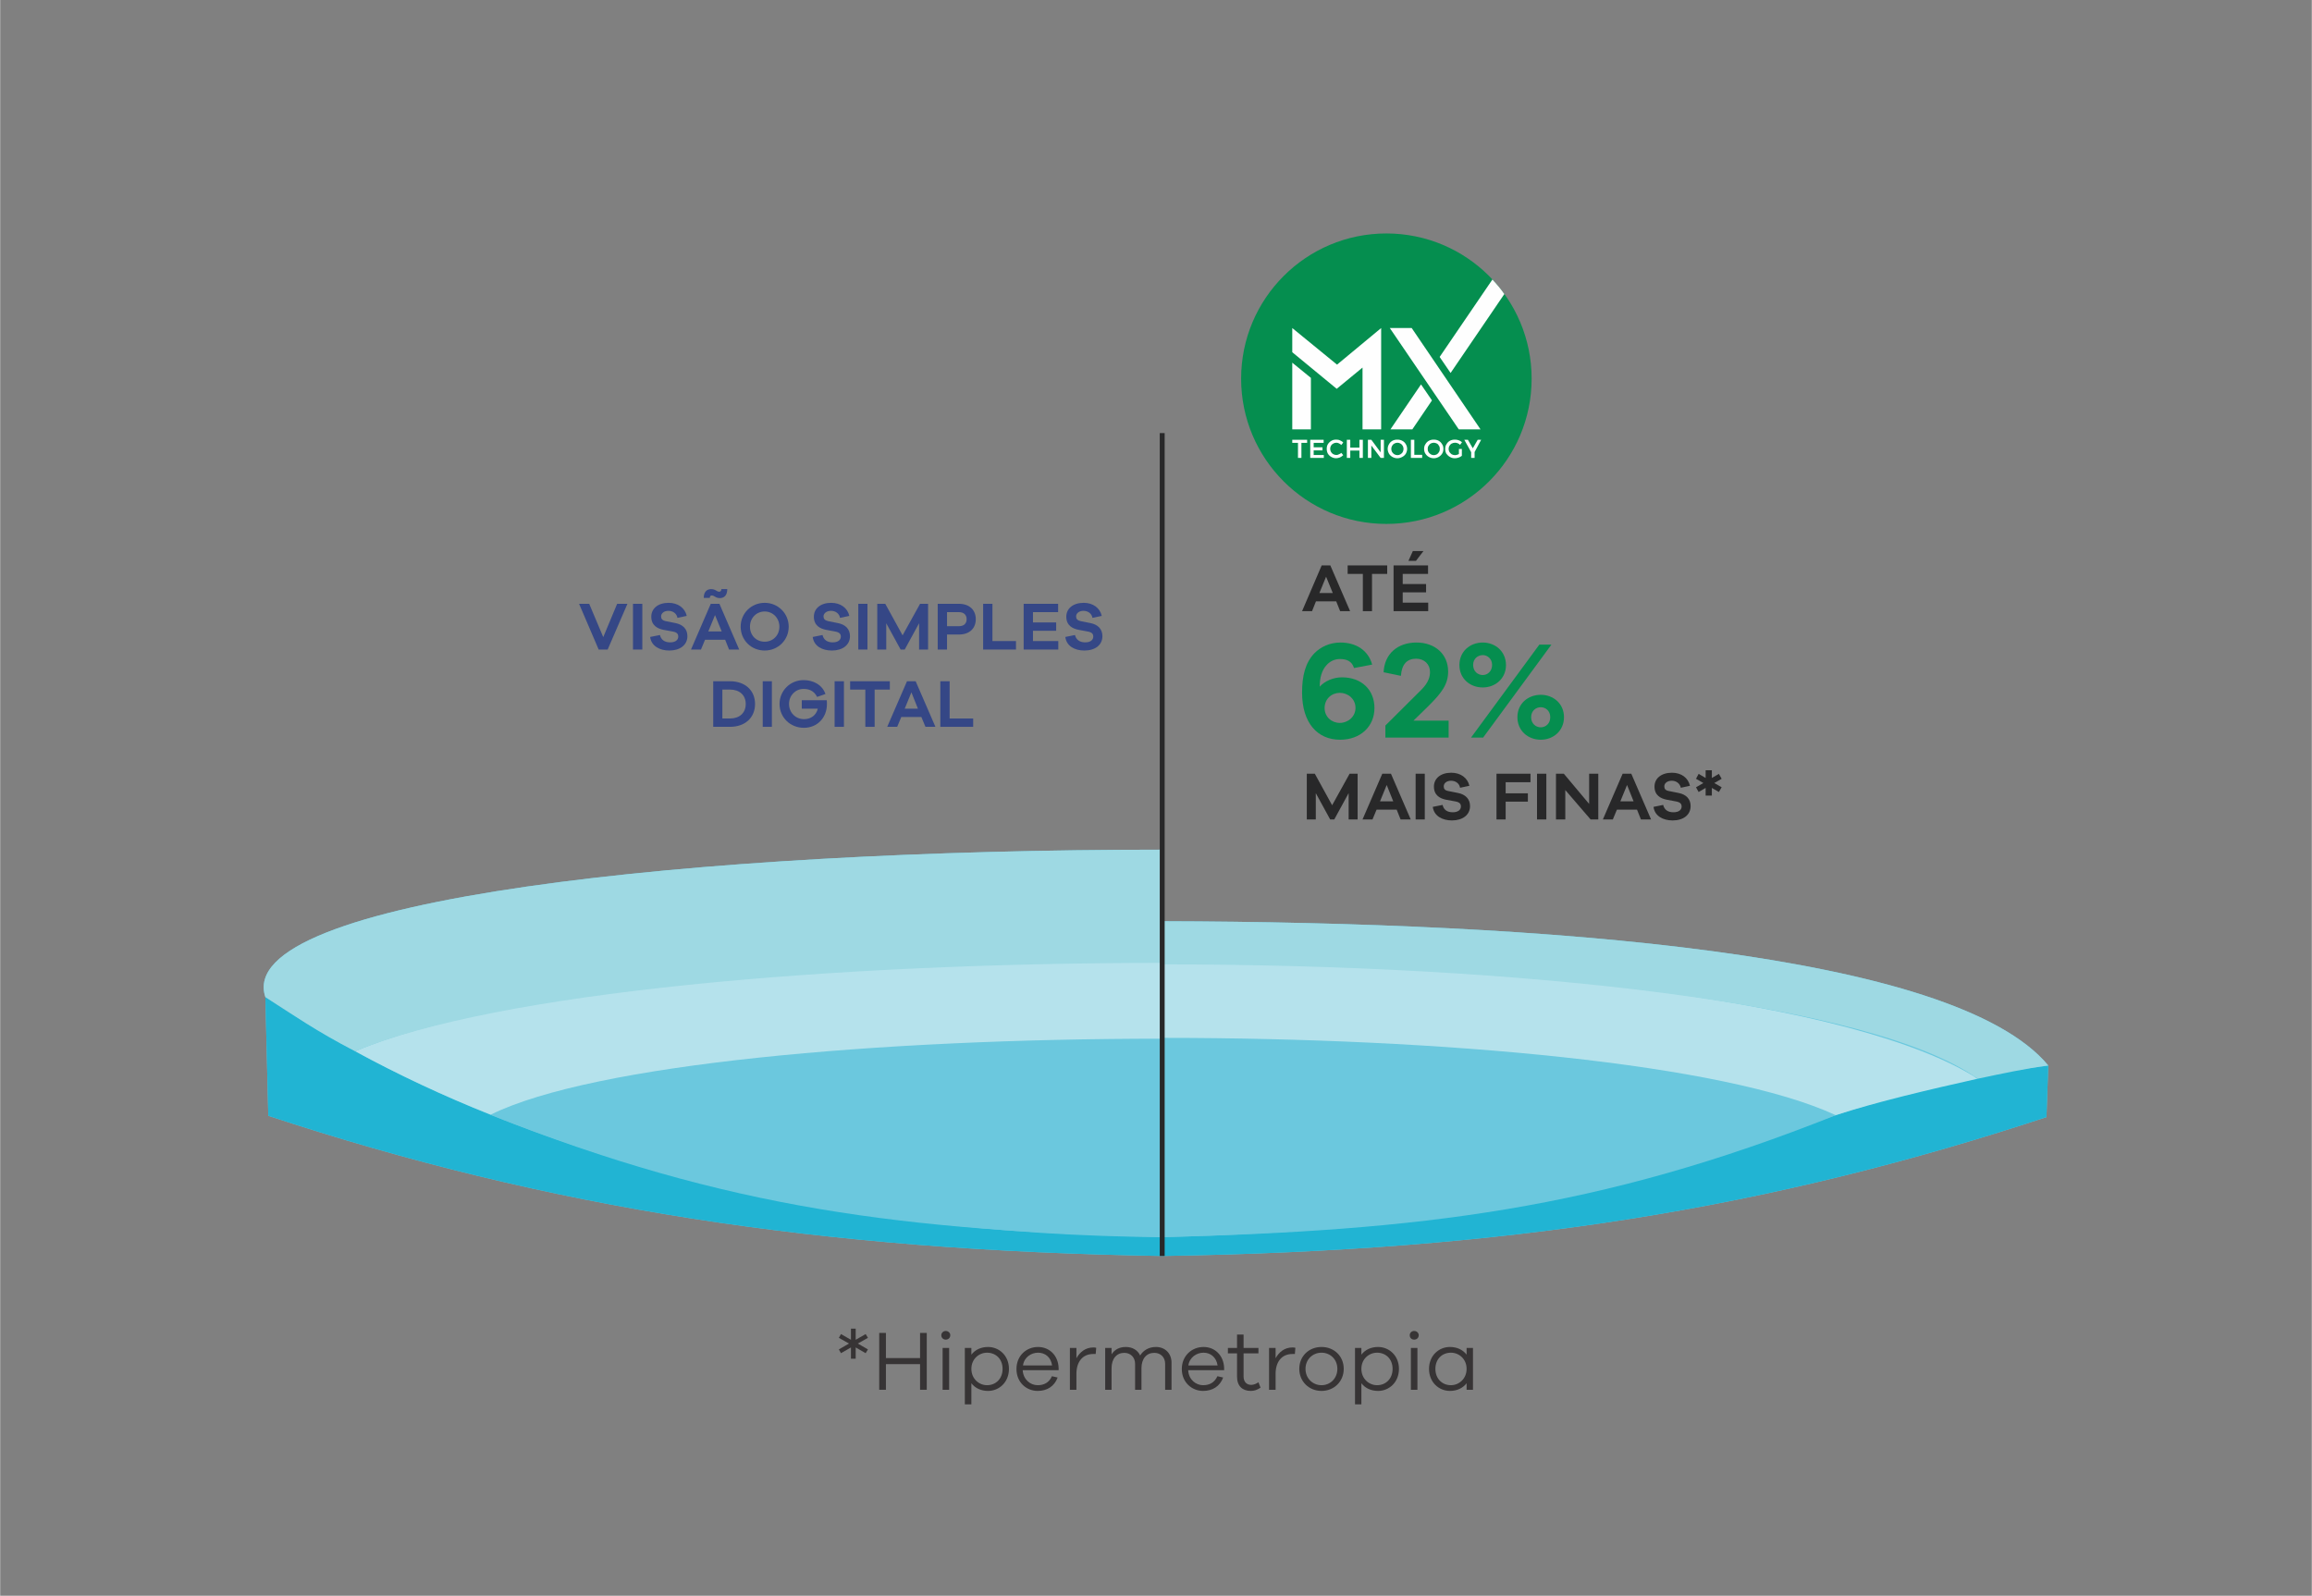 <?xml version="1.0" encoding="UTF-8"?>
<!DOCTYPE svg PUBLIC "-//W3C//DTD SVG 1.0//EN" "http://www.w3.org/TR/2001/REC-SVG-20010904/DTD/svg10.dtd">
<!-- Creator: CorelDRAW -->
<svg xmlns="http://www.w3.org/2000/svg" xml:space="preserve" width="1114px" height="769px" version="1.0" style="shape-rendering:geometricPrecision; text-rendering:geometricPrecision; image-rendering:optimizeQuality; fill-rule:evenodd; clip-rule:evenodd"
viewBox="0 0 141.48 97.68"
 xmlns:xlink="http://www.w3.org/1999/xlink"
 xmlns:xodm="http://www.corel.com/coreldraw/odm/2003">
 <rect x="0" y="0" width="141.48" height="97.68" fill="#808080" stroke="none"/>
 <defs>
  <style type="text/css">
   <![CDATA[
    .str0 {stroke:#282829;stroke-width:0.3;stroke-miterlimit:22.926}
    .fil5 {fill:none}
    .fil9 {fill:#FEFEFE}
    .fil3 {fill:#B5E2EC}
    .fil4 {fill:#9ED9E3}
    .fil1 {fill:#6BC8DE}
    .fil2 {fill:#21B4D3}
    .fil7 {fill:#058E4F}
    .fil8 {fill:#FEFEFE;fill-rule:nonzero}
    .fil12 {fill:#373435;fill-rule:nonzero}
    .fil10 {fill:#282829;fill-rule:nonzero}
    .fil11 {fill:#058E4F;fill-rule:nonzero}
    .fil6 {fill:#354786;fill-rule:nonzero}
    .fil0 {fill:white;fill-opacity:0}
   ]]>
  </style>
 </defs>
 <g id="Layer_x0020_1">
  <polygon class="fil0" points="0,0 141.48,0 141.48,97.68 0,97.68 "/>
  <g id="_1757433154848">
   <g>
    <g>
     <path class="fil1" d="M71.15 75.71l0 0.02 0.08 0 -0.08 0 0 0.01 0 1.14c20.96,-0.33 36.88,-2.82 54.09,-8.5l0.11 -3.15 -0.06 0 0.06 -0.01c-5.75,-6.93 -30.88,-8.77 -54.19,-8.83l-0.01 0.01 0 19.31z"/>
     <g>
      <path class="fil2" d="M71.15 76.88c20.96,-0.33 36.88,-2.82 54.09,-8.5l0.11 -3.15c-17.51,2.08 -19.96,9.62 -54.2,10.5l0 0.01 0 1.14z"/>
      <path class="fil1" d="M71.15 75.71l0 0.02c15.73,-0.41 26.67,-1.67 41.23,-7.48 -5.7,-3.29 -23.46,-4.93 -41.23,-4.92l0 12.38z"/>
      <path class="fil3" d="M71.15 63.53c17.2,0 34.4,1.58 41.19,4.73 2.69,-0.86 5.66,-1.55 8.69,-2.23 -7.42,-4.77 -28.65,-7.16 -49.88,-7.16l0 4.66z"/>
      <path class="fil4" d="M71.15 59.03c21.71,0 43.43,2.34 49.88,7 1.42,-0.3 2.96,-0.63 4.32,-0.81 -5.75,-6.93 -30.88,-8.77 -54.19,-8.83l-0.01 0.01 0 2.63z"/>
     </g>
    </g>
    <g>
     <path class="fil1" d="M71.15 52.01c-28.48,0 -56.95,3.01 -54.92,9.02l0 0 0.18 7.27c17.21,5.68 33.77,8.24 54.71,8.58l0.03 0 0 -24.87zm-53.01 10.25c-0.64,-0.39 -1.28,-0.8 -1.9,-1.22 0.68,0.43 1.28,0.83 1.9,1.22z"/>
     <g>
      <path class="fil2" d="M71.15 75.73c-19.83,-0.16 -39.83,-4.6 -54.92,-14.7l0.18 7.27c17.21,5.68 33.77,8.24 54.71,8.58l0 0 0.03 0 0 -1.15z"/>
      <path class="fil1" d="M30.01 68.24c14.53,5.79 25.42,7.08 41.1,7.49l0 0 0.04 0 0 -12.22c-17.47,0 -34.94,1.57 -41.14,4.73z"/>
      <path class="fil3" d="M30.02 68.23c6.28,-3.1 23.7,-4.65 41.13,-4.65l0 -4.74c-20.45,0 -40.89,1.84 -49.42,5.51 2.54,1.39 5.47,2.77 8.29,3.88z"/>
      <path class="fil4" d="M21.73 64.35c8.62,-3.6 29.02,-5.41 49.42,-5.41l0 -6.93c-28.48,0 -56.95,3.01 -54.92,9.02 1.81,1.15 3.05,2.06 5.5,3.32z"/>
     </g>
    </g>
    <line class="fil5 str0" x1="71.12" y1="76.88" x2="71.12" y2= "26.51" />
   </g>
   <polygon class="fil6" points="38.39,36.96 37.76,36.96 36.91,39 36.05,36.96 35.43,36.96 36.63,39.76 37.18,39.76 "/>
   <polygon id="_1" class="fil6" points="39.3,39.76 39.3,36.96 38.73,36.96 38.73,39.76 "/>
   <path id="_2" class="fil6" d="M40.91 36.9c-0.65,0 -1.06,0.35 -1.06,0.85 0,0.55 0.4,0.73 0.73,0.8l0.6 0.11c0.25,0.05 0.32,0.15 0.32,0.31 0,0.2 -0.17,0.35 -0.5,0.35 -0.31,0 -0.55,-0.14 -0.62,-0.45l-0.6 0.12c0.07,0.56 0.59,0.83 1.17,0.83 0.66,0 1.11,-0.34 1.11,-0.88 0,-0.44 -0.28,-0.71 -0.73,-0.8l-0.6 -0.12c-0.22,-0.05 -0.28,-0.15 -0.28,-0.29 0,-0.18 0.17,-0.34 0.45,-0.34 0.28,0 0.51,0.17 0.55,0.43l0.57 -0.12c-0.11,-0.49 -0.54,-0.8 -1.11,-0.8z"/>
   <path id="_3" class="fil6" d="M43.54 36.45c0.19,0 0.23,0.16 0.51,0.16 0.2,0 0.45,-0.11 0.45,-0.55l-0.36 0c0,0.08 -0.05,0.16 -0.12,0.16 -0.18,0 -0.23,-0.16 -0.51,-0.16 -0.19,0 -0.45,0.1 -0.45,0.54l0.37 0c0,-0.08 0.04,-0.15 0.11,-0.15zm1.69 3.31l-1.21 -2.8 -0.53 0 -1.21 2.8 0.61 0 0.25 -0.6 1.23 0 0.24 0.6 0.62 0zm-1.07 -1.11l-0.82 0 0.41 -1 0.41 1z"/>
   <path id="_4" class="fil6" d="M46.79 36.9c-0.83,0 -1.47,0.65 -1.47,1.46 0,0.82 0.64,1.46 1.47,1.46 0.82,0 1.47,-0.64 1.47,-1.46 0,-0.81 -0.65,-1.46 -1.47,-1.46zm0 2.38c-0.51,0 -0.9,-0.38 -0.9,-0.92 0,-0.53 0.39,-0.93 0.9,-0.93 0.5,0 0.9,0.4 0.9,0.93 0,0.54 -0.4,0.92 -0.9,0.92z"/>
   <path id="_5" class="fil6" d="M50.86 36.9c-0.65,0 -1.06,0.35 -1.06,0.85 0,0.55 0.4,0.73 0.73,0.8l0.59 0.11c0.25,0.05 0.33,0.15 0.33,0.31 0,0.2 -0.17,0.35 -0.5,0.35 -0.31,0 -0.55,-0.14 -0.62,-0.45l-0.6 0.12c0.07,0.56 0.58,0.83 1.17,0.83 0.66,0 1.11,-0.34 1.11,-0.88 0,-0.44 -0.28,-0.71 -0.74,-0.8l-0.6 -0.12c-0.21,-0.05 -0.28,-0.15 -0.28,-0.29 0,-0.18 0.18,-0.34 0.46,-0.34 0.28,0 0.51,0.17 0.55,0.43l0.57 -0.12c-0.11,-0.49 -0.54,-0.8 -1.11,-0.8z"/>
   <polygon id="_6" class="fil6" points="53.08,39.76 53.08,36.96 52.52,36.96 52.52,39.76 "/>
   <polygon id="_7" class="fil6" points="56.79,36.96 56.3,36.96 55.23,38.89 54.17,36.96 53.68,36.96 53.68,39.76 54.23,39.76 54.23,38.15 55.11,39.76 55.36,39.76 56.24,38.15 56.24,39.76 56.79,39.76 "/>
   <path id="_8" class="fil6" d="M57.38 36.96l0 2.8 0.57 0 0 -0.92 0.73 0c0.64,0 1.03,-0.37 1.03,-0.94 0,-0.56 -0.39,-0.94 -1.03,-0.94l-1.3 0zm0.57 1.37l0 -0.86 0.73 0c0.31,0 0.47,0.18 0.47,0.43 0,0.26 -0.16,0.43 -0.47,0.43l-0.73 0z"/>
   <polygon id="_9" class="fil6" points="62.17,39.24 60.73,39.24 60.73,36.96 60.16,36.96 60.16,39.76 62.17,39.76 "/>
   <polygon id="_10" class="fil6" points="64.76,39.24 63.21,39.24 63.21,38.61 64.63,38.61 64.63,38.1 63.21,38.1 63.21,37.47 64.75,37.47 64.75,36.96 62.64,36.96 62.64,39.76 64.76,39.76 "/>
   <path id="_11" class="fil6" d="M66.32 36.9c-0.66,0 -1.07,0.35 -1.07,0.85 0,0.55 0.4,0.73 0.74,0.8l0.59 0.11c0.25,0.05 0.32,0.15 0.32,0.31 0,0.2 -0.17,0.35 -0.49,0.35 -0.32,0 -0.55,-0.14 -0.63,-0.45l-0.59 0.12c0.07,0.56 0.58,0.83 1.16,0.83 0.67,0 1.11,-0.34 1.11,-0.88 0,-0.44 -0.28,-0.71 -0.73,-0.8l-0.6 -0.12c-0.22,-0.05 -0.28,-0.15 -0.28,-0.29 0,-0.18 0.17,-0.34 0.45,-0.34 0.28,0 0.51,0.17 0.55,0.43l0.57 -0.12c-0.11,-0.49 -0.54,-0.8 -1.1,-0.8z"/>
   <path id="_12" class="fil6" d="M43.64 41.7l0 2.79 1.03 0c0.92,0 1.53,-0.56 1.53,-1.4 0,-0.83 -0.61,-1.39 -1.53,-1.39l-1.03 0zm0.56 2.28l0 -1.77 0.47 0c0.58,0 0.96,0.34 0.96,0.88 0,0.55 -0.38,0.89 -0.96,0.89l-0.47 0z"/>
   <polygon id="_13" class="fil6" points="47.23,44.49 47.23,41.7 46.67,41.7 46.67,44.49 "/>
   <path id="_14" class="fil6" d="M49.06 42.86l0 0.52 0.98 0c-0.09,0.39 -0.41,0.64 -0.84,0.64 -0.52,0 -0.92,-0.4 -0.92,-0.93 0,-0.52 0.39,-0.92 0.89,-0.92 0.3,0 0.63,0.09 0.83,0.49l0.51 -0.18c-0.2,-0.57 -0.75,-0.85 -1.34,-0.85 -0.82,0 -1.47,0.65 -1.47,1.46 0,0.82 0.65,1.46 1.49,1.46 0.82,0 1.41,-0.62 1.41,-1.45 0,-0.07 0,-0.14 -0.01,-0.24l-1.53 0z"/>
   <polygon id="_15" class="fil6" points="51.64,44.49 51.64,41.7 51.07,41.7 51.07,44.49 "/>
   <polygon id="_16" class="fil6" points="54.45,42.21 54.45,41.7 52.02,41.7 52.02,42.21 52.95,42.21 52.95,44.49 53.52,44.49 53.52,42.21 "/>
   <path id="_17" class="fil6" d="M57.24 44.49l-1.21 -2.79 -0.53 0 -1.21 2.79 0.61 0 0.25 -0.6 1.23 0 0.25 0.6 0.61 0zm-1.07 -1.11l-0.81 0 0.41 -1 0.4 1z"/>
   <polygon id="_18" class="fil6" points="59.55,43.98 58.11,43.98 58.11,41.7 57.54,41.7 57.54,44.49 59.55,44.49 "/>
   <g>
    <circle class="fil7" cx="84.84" cy="23.18" r="8.89"/>
    <g>
     <path class="fil8" d="M80.22 26.28l-1.14 0 0 -4.08 1.14 0.93 0 3.15zm4.3 0l-1.14 0 0 -3.78 -1.58 1.3 -2.72 -2.24 0 -1.48 2.74 2.24 2.7 -2.24 0 6.2z"/>
     <path class="fil9" d="M90.6 26.28l-1.33 0 -4.22 -6.2 1.34 0 4.21 6.2zm-5.51 0l1.34 0 1.2 -1.77 -0.67 -0.98 -1.87 2.75zm3.68 -3.45l3.29 -4.83c-0.22,-0.32 -0.47,-0.61 -0.73,-0.89l-3.23 4.74 0.67 0.98z"/>
     <path class="fil9" d="M79.08 26.92l0.91 0 0 0.19 -0.35 0 0 0.92 -0.21 0 0 -0.92 -0.35 0 0 -0.19zm1.1 0l0.82 0 0 0.19 -0.61 0 0 0.27 0.54 0 0 0.19 -0.54 0 0 0.28 0.62 0 0 0.18 -0.83 0 0 -1.11zm1.9 0.32c-0.04,-0.04 -0.09,-0.08 -0.14,-0.1 -0.06,-0.03 -0.11,-0.04 -0.16,-0.04 -0.07,0 -0.14,0.02 -0.19,0.05 -0.06,0.03 -0.11,0.08 -0.14,0.13 -0.03,0.06 -0.05,0.12 -0.05,0.19 0,0.07 0.02,0.14 0.05,0.19 0.03,0.06 0.08,0.11 0.14,0.14 0.05,0.03 0.12,0.05 0.19,0.05 0.05,0 0.1,-0.01 0.15,-0.04 0.06,-0.02 0.11,-0.05 0.15,-0.09l0.12 0.14c-0.06,0.06 -0.12,0.1 -0.2,0.14 -0.08,0.03 -0.16,0.05 -0.24,0.05 -0.1,0 -0.2,-0.03 -0.29,-0.08 -0.09,-0.05 -0.16,-0.12 -0.21,-0.2 -0.05,-0.09 -0.07,-0.19 -0.07,-0.29 0,-0.11 0.02,-0.21 0.07,-0.29 0.06,-0.09 0.13,-0.16 0.22,-0.21 0.08,-0.05 0.18,-0.07 0.29,-0.07 0.08,0 0.16,0.01 0.24,0.05 0.07,0.03 0.14,0.07 0.19,0.13l-0.12 0.15zm0.34 -0.32l0.21 0 0 0.48 0.56 0 0 -0.48 0.21 0 0 1.11 -0.21 0 0 -0.45 -0.56 0 0 0.45 -0.21 0 0 -1.11zm2.07 0l0.2 0 0 1.11 -0.2 0 -0.57 -0.76 0 0.76 -0.21 0 0 -1.11 0.21 0 0.57 0.77 0 -0.77zm1.02 -0.01c0.11,0 0.21,0.02 0.3,0.07 0.1,0.05 0.17,0.12 0.22,0.21 0.05,0.08 0.08,0.18 0.08,0.29 0,0.1 -0.03,0.2 -0.08,0.29 -0.05,0.08 -0.12,0.15 -0.22,0.2 -0.09,0.05 -0.19,0.08 -0.3,0.08 -0.11,0 -0.21,-0.03 -0.3,-0.08 -0.09,-0.05 -0.16,-0.12 -0.21,-0.2 -0.05,-0.09 -0.08,-0.19 -0.08,-0.29 0,-0.11 0.03,-0.21 0.08,-0.29 0.05,-0.09 0.12,-0.16 0.21,-0.21 0.09,-0.05 0.19,-0.07 0.3,-0.07zm0.01 0.19c-0.07,0 -0.13,0.02 -0.19,0.05 -0.06,0.03 -0.11,0.08 -0.14,0.14 -0.03,0.05 -0.05,0.12 -0.05,0.19 0,0.07 0.02,0.13 0.05,0.19 0.04,0.06 0.08,0.1 0.14,0.14 0.06,0.03 0.12,0.05 0.19,0.05 0.06,0 0.13,-0.02 0.18,-0.05 0.06,-0.04 0.11,-0.08 0.14,-0.14 0.03,-0.06 0.05,-0.12 0.05,-0.19 0,-0.07 -0.02,-0.14 -0.05,-0.19 -0.03,-0.06 -0.08,-0.11 -0.14,-0.14 -0.05,-0.03 -0.12,-0.05 -0.18,-0.05zm0.82 -0.18l0.21 0 0 0.92 0.48 0 0 0.19 -0.69 0 0 -1.11zm1.4 -0.01c0.11,0 0.21,0.02 0.3,0.07 0.09,0.05 0.16,0.12 0.21,0.21 0.06,0.08 0.08,0.18 0.08,0.29 0,0.1 -0.02,0.2 -0.08,0.29 -0.05,0.08 -0.12,0.15 -0.21,0.2 -0.09,0.05 -0.19,0.08 -0.3,0.08 -0.11,0 -0.21,-0.03 -0.3,-0.08 -0.09,-0.05 -0.16,-0.12 -0.21,-0.2 -0.06,-0.09 -0.08,-0.19 -0.08,-0.29 0,-0.11 0.02,-0.21 0.08,-0.29 0.05,-0.09 0.12,-0.16 0.21,-0.21 0.09,-0.05 0.19,-0.07 0.3,-0.07zm0 0.19c-0.06,0 -0.13,0.02 -0.19,0.05 -0.05,0.03 -0.1,0.08 -0.13,0.14 -0.04,0.05 -0.05,0.12 -0.05,0.19 0,0.07 0.01,0.13 0.05,0.19 0.03,0.06 0.08,0.1 0.14,0.14 0.05,0.03 0.12,0.05 0.18,0.05 0.07,0 0.13,-0.02 0.19,-0.05 0.06,-0.04 0.1,-0.08 0.13,-0.14 0.04,-0.06 0.05,-0.12 0.05,-0.19 0,-0.07 -0.01,-0.14 -0.05,-0.19 -0.03,-0.06 -0.07,-0.11 -0.13,-0.14 -0.06,-0.03 -0.12,-0.05 -0.19,-0.05zm1.54 0.38l0.18 0 0 0.42c-0.06,0.05 -0.12,0.08 -0.2,0.11 -0.08,0.03 -0.16,0.04 -0.24,0.04 -0.11,0 -0.21,-0.03 -0.29,-0.08 -0.09,-0.05 -0.16,-0.12 -0.22,-0.2 -0.05,-0.09 -0.07,-0.19 -0.07,-0.29 0,-0.11 0.02,-0.21 0.08,-0.29 0.05,-0.09 0.12,-0.16 0.21,-0.21 0.09,-0.05 0.19,-0.07 0.31,-0.07 0.07,0 0.15,0.01 0.23,0.04 0.08,0.03 0.14,0.07 0.2,0.12l-0.12 0.16c-0.04,-0.04 -0.09,-0.08 -0.15,-0.1 -0.05,-0.02 -0.11,-0.03 -0.16,-0.03 -0.07,0 -0.14,0.02 -0.2,0.05 -0.06,0.03 -0.1,0.08 -0.14,0.14 -0.03,0.05 -0.05,0.12 -0.05,0.19 0,0.07 0.02,0.13 0.05,0.19 0.04,0.06 0.09,0.1 0.14,0.14 0.06,0.03 0.13,0.05 0.2,0.05 0.04,0 0.08,-0.01 0.12,-0.02 0.04,-0.01 0.08,-0.03 0.12,-0.05l0 -0.31zm1.36 -0.56l-0.4 0.75 0 0.36 -0.21 0 0 -0.35 -0.42 -0.76 0.22 0 0.3 0.52 0.3 -0.52 0.21 0z"/>
    </g>
   </g>
   <g>
    <path class="fil10" d="M82.62 37.41l-1.21 -2.8 -0.53 0 -1.2 2.8 0.61 0 0.24 -0.6 1.24 0 0.24 0.6 0.61 0zm-1.06 -1.11l-0.82 0 0.41 -1 0.41 1z"/>
    <polygon id="_1_209" class="fil10" points="84.89,35.13 84.89,34.61 82.47,34.61 82.47,35.13 83.4,35.13 83.4,37.41 83.96,37.41 83.96,35.13 "/>
    <path id="_2_210" class="fil10" d="M86.65 34.33l0.46 -0.6 -0.65 0 -0.27 0.6 0.46 0zm0.75 2.56l-1.56 0 0 -0.63 1.43 0 0 -0.51 -1.43 0 0 -0.62 1.55 0 0 -0.52 -2.11 0 0 2.8 2.12 0 0 -0.52z"/>
    <path class="fil11" d="M82.12 41.46c-0.52,0 -1.04,0.22 -1.36,0.57 0,-0.51 0.11,-0.99 0.43,-1.33 0.19,-0.21 0.47,-0.36 0.8,-0.36 0.44,0 0.74,0.14 0.87,0.55l1.11 -0.21c-0.24,-0.87 -0.98,-1.35 -1.94,-1.35 -0.65,0 -1.2,0.26 -1.59,0.65 -0.56,0.58 -0.76,1.39 -0.76,2.41 0,1.85 0.93,2.89 2.33,2.89 1.24,0 2.1,-0.81 2.1,-1.94 0,-1.09 -0.76,-1.88 -1.99,-1.88zm-0.13 2.79c-0.49,0 -0.93,-0.36 -0.93,-0.91 0,-0.57 0.44,-0.93 0.93,-0.93 0.49,0 0.96,0.36 0.96,0.92 0,0.55 -0.47,0.92 -0.96,0.92z"/>
    <path id="_1_211" class="fil11" d="M88.65 44.11l-2.15 0 0.88 -0.86c0.83,-0.82 1.24,-1.35 1.24,-2.14 0,-1.06 -0.79,-1.78 -1.94,-1.78 -1.16,0 -1.96,0.7 -2.01,1.82l1.06 0.22c0.05,-0.72 0.38,-1.05 0.93,-1.05 0.5,0 0.85,0.34 0.85,0.81 0,0.64 -0.46,1.02 -0.81,1.37l-1.92 1.91 0 0.74 3.87 0 0 -1.04z"/>
    <path id="_2_212" class="fil11" d="M90.74 39.33c-0.78,0 -1.43,0.54 -1.43,1.38 0,0.83 0.65,1.37 1.43,1.37 0.76,0 1.42,-0.54 1.42,-1.37 0,-0.84 -0.66,-1.38 -1.42,-1.38zm-0.72 5.82l0.74 0 4.18 -5.69 -0.74 0 -4.18 5.69zm0.72 -5.05c0.28,0 0.57,0.22 0.57,0.6 0,0.4 -0.29,0.62 -0.57,0.62 -0.3,0 -0.59,-0.22 -0.59,-0.62 0,-0.38 0.29,-0.6 0.59,-0.6zm3.55 2.43c-0.77,0 -1.43,0.53 -1.43,1.37 0,0.84 0.66,1.38 1.43,1.38 0.76,0 1.42,-0.54 1.42,-1.38 0,-0.84 -0.66,-1.37 -1.42,-1.37zm0 0.76c0.29,0 0.58,0.22 0.58,0.61 0,0.4 -0.29,0.62 -0.58,0.62 -0.3,0 -0.59,-0.22 -0.59,-0.62 0,-0.39 0.29,-0.61 0.59,-0.61z"/>
    <polygon class="fil10" points="83.08,47.36 82.59,47.36 81.52,49.29 80.46,47.36 79.97,47.36 79.97,50.16 80.52,50.16 80.52,48.55 81.4,50.16 81.65,50.16 82.53,48.55 82.53,50.16 83.08,50.16 "/>
    <path id="_1_213" class="fil10" d="M86.33 50.16l-1.21 -2.8 -0.53 0 -1.21 2.8 0.61 0 0.25 -0.6 1.23 0 0.24 0.6 0.62 0zm-1.07 -1.11l-0.81 0 0.41 -1 0.4 1z"/>
    <polygon id="_2_214" class="fil10" points="87.19,50.16 87.19,47.36 86.63,47.36 86.63,50.16 "/>
    <path id="_3_215" class="fil10" d="M88.81 47.3c-0.65,0 -1.06,0.35 -1.06,0.85 0,0.55 0.4,0.73 0.73,0.8l0.6 0.11c0.25,0.05 0.32,0.15 0.32,0.31 0,0.2 -0.17,0.35 -0.5,0.35 -0.31,0 -0.55,-0.13 -0.62,-0.45l-0.6 0.12c0.07,0.56 0.59,0.83 1.17,0.83 0.66,0 1.11,-0.34 1.11,-0.88 0,-0.43 -0.28,-0.71 -0.73,-0.8l-0.6 -0.12c-0.22,-0.04 -0.28,-0.14 -0.28,-0.29 0,-0.18 0.17,-0.34 0.45,-0.34 0.28,0 0.51,0.17 0.55,0.43l0.57 -0.12c-0.11,-0.49 -0.54,-0.8 -1.11,-0.8z"/>
    <polygon id="_4_216" class="fil10" points="92.14,47.88 93.66,47.88 93.66,47.36 91.58,47.36 91.58,50.16 92.14,50.16 92.14,49.07 93.5,49.07 93.5,48.56 92.14,48.56 "/>
    <polygon id="_5_217" class="fil10" points="94.63,50.16 94.63,47.36 94.06,47.36 94.06,50.16 "/>
    <polygon id="_6_218" class="fil10" points="97.81,47.36 97.25,47.36 97.25,49.21 95.7,47.36 95.22,47.36 95.22,50.16 95.79,50.16 95.79,48.36 97.34,50.16 97.81,50.16 "/>
    <path id="_7_219" class="fil10" d="M101.04 50.16l-1.21 -2.8 -0.53 0 -1.21 2.8 0.61 0 0.25 -0.6 1.23 0 0.24 0.6 0.62 0zm-1.07 -1.11l-0.81 0 0.41 -1 0.4 1z"/>
    <path id="_8_220" class="fil10" d="M102.32 47.3c-0.66,0 -1.07,0.35 -1.07,0.85 0,0.55 0.4,0.73 0.74,0.8l0.59 0.11c0.25,0.05 0.33,0.15 0.33,0.31 0,0.2 -0.17,0.35 -0.5,0.35 -0.32,0 -0.55,-0.13 -0.63,-0.45l-0.59 0.12c0.07,0.56 0.58,0.83 1.17,0.83 0.66,0 1.1,-0.34 1.1,-0.88 0,-0.43 -0.27,-0.71 -0.73,-0.8l-0.6 -0.12c-0.22,-0.04 -0.28,-0.14 -0.28,-0.29 0,-0.18 0.17,-0.34 0.46,-0.34 0.27,0 0.5,0.17 0.55,0.43l0.56 -0.12c-0.11,-0.49 -0.53,-0.8 -1.1,-0.8z"/>
    <polygon id="_9_221" class="fil10" points="104.91,47.93 105.36,47.67 105.19,47.37 104.76,47.62 104.76,47.15 104.38,47.15 104.38,47.62 103.95,47.37 103.79,47.67 104.24,47.93 103.79,48.19 103.95,48.48 104.38,48.23 104.38,48.7 104.76,48.7 104.76,48.23 105.19,48.48 105.36,48.19 "/>
   </g>
   <polygon class="fil12" points="52.49,82.24 53.11,81.89 52.97,81.66 52.36,82.01 52.36,81.33 52.07,81.33 52.07,82.01 51.46,81.66 51.33,81.89 51.95,82.24 51.33,82.6 51.46,82.83 52.07,82.48 52.07,83.17 52.36,83.17 52.36,82.48 52.97,82.83 53.11,82.6 "/>
   <polygon id="_1_222" class="fil12" points="56.71,81.59 56.3,81.59 56.3,83.13 54.21,83.13 54.21,81.59 53.8,81.59 53.8,85.07 54.21,85.07 54.21,83.5 56.3,83.5 56.3,85.07 56.71,85.07 "/>
   <path id="_2_223" class="fil12" d="M57.87 81.47c-0.15,0 -0.27,0.12 -0.27,0.26 0,0.16 0.12,0.27 0.27,0.27 0.16,0 0.28,-0.11 0.28,-0.27 0,-0.14 -0.12,-0.26 -0.28,-0.26zm0.21 3.6l0 -2.56 -0.4 0 0 2.56 0.4 0z"/>
   <path id="_3_224" class="fil12" d="M60.46 82.45c-0.43,0 -0.79,0.17 -1.02,0.47l0 -0.41 -0.4 0 0 3.45 0.4 0 0 -1.29c0.23,0.3 0.59,0.47 1.02,0.47 0.68,0 1.28,-0.53 1.28,-1.35 0,-0.81 -0.6,-1.34 -1.28,-1.34zm-0.06 2.34c-0.49,0 -0.96,-0.39 -0.96,-1 0,-0.61 0.47,-0.99 0.96,-0.99 0.53,0 0.95,0.38 0.95,0.99 0,0.61 -0.42,1 -0.95,1z"/>
   <path id="_4_225" class="fil12" d="M64.78 83.73c-0.03,-0.77 -0.57,-1.28 -1.26,-1.28 -0.71,0 -1.32,0.53 -1.32,1.35 0,0.82 0.61,1.34 1.3,1.34 0.57,0 1.02,-0.28 1.22,-0.82l-0.35 -0.08c-0.18,0.41 -0.51,0.55 -0.87,0.55 -0.45,0 -0.88,-0.34 -0.92,-0.92l2.2 0 0 -0.14zm-1.26 -0.93c0.43,0 0.79,0.27 0.86,0.78l-1.78 0c0.07,-0.51 0.51,-0.78 0.92,-0.78z"/>
   <path id="_5_226" class="fil12" d="M66.9 82.48c-0.47,0 -0.82,0.28 -1.03,0.66l0 -0.63 -0.4 0 0 2.56 0.4 0 0 -0.98c0,-0.7 0.35,-1.21 1.03,-1.21 0.05,0 0.11,0 0.15,0l0.03 -0.38c-0.07,-0.02 -0.12,-0.02 -0.18,-0.02z"/>
   <path id="_6_227" class="fil12" d="M70.74 82.45c-0.44,0 -0.77,0.2 -0.97,0.52 -0.15,-0.33 -0.48,-0.52 -0.88,-0.52 -0.4,0 -0.69,0.17 -0.87,0.45l0 -0.39 -0.39 0 0 2.56 0.39 0 0 -1.31c0,-0.6 0.31,-0.95 0.78,-0.95 0.38,0 0.66,0.27 0.66,0.67l0 1.59 0.39 0 0 -1.31c0,-0.6 0.31,-0.95 0.79,-0.95 0.38,0 0.66,0.27 0.66,0.67l0 1.59 0.39 0 0 -1.66c0,-0.58 -0.41,-0.96 -0.95,-0.96z"/>
   <path id="_7_228" class="fil12" d="M74.91 83.73c-0.03,-0.77 -0.57,-1.28 -1.26,-1.28 -0.71,0 -1.33,0.53 -1.33,1.35 0,0.82 0.62,1.34 1.3,1.34 0.58,0 1.03,-0.28 1.23,-0.82l-0.35 -0.08c-0.19,0.41 -0.51,0.55 -0.88,0.55 -0.44,0 -0.88,-0.34 -0.91,-0.92l2.2 0 0 -0.14zm-1.26 -0.93c0.42,0 0.78,0.27 0.86,0.78l-1.79 0c0.08,-0.51 0.51,-0.78 0.93,-0.78z"/>
   <path id="_8_229" class="fil12" d="M77.01 84.61c-0.13,0.09 -0.29,0.16 -0.44,0.16 -0.29,0 -0.47,-0.19 -0.47,-0.52l0 -1.41 0.91 0 0 -0.33 -0.91 0 0 -0.82 -0.4 0 0 0.82 -0.56 0 0 0.33 0.56 0 0 1.43c0,0.57 0.33,0.87 0.84,0.87 0.21,0 0.39,-0.06 0.6,-0.2l-0.13 -0.33z"/>
   <path id="_9_230" class="fil12" d="M79.09 82.48c-0.48,0 -0.82,0.28 -1.03,0.66l0 -0.63 -0.4 0 0 2.56 0.4 0 0 -0.98c0,-0.7 0.35,-1.21 1.03,-1.21 0.04,0 0.1,0 0.15,0l0.03 -0.38c-0.07,-0.02 -0.12,-0.02 -0.18,-0.02z"/>
   <path id="_10_231" class="fil12" d="M80.87 82.45c-0.76,0 -1.36,0.55 -1.36,1.34 0,0.78 0.6,1.35 1.36,1.35 0.76,0 1.36,-0.57 1.36,-1.35 0,-0.79 -0.6,-1.34 -1.36,-1.34zm0 2.34c-0.53,0 -0.98,-0.41 -0.98,-1 0,-0.59 0.45,-0.99 0.98,-0.99 0.53,0 0.97,0.4 0.97,0.99 0,0.59 -0.44,1 -0.97,1z"/>
   <path id="_11_232" class="fil12" d="M84.33 82.45c-0.43,0 -0.79,0.17 -1.02,0.47l0 -0.41 -0.39 0 0 3.45 0.39 0 0 -1.29c0.23,0.3 0.59,0.47 1.02,0.47 0.68,0 1.28,-0.53 1.28,-1.35 0,-0.81 -0.6,-1.34 -1.28,-1.34zm-0.06 2.34c-0.49,0 -0.96,-0.39 -0.96,-1 0,-0.61 0.47,-0.99 0.96,-0.99 0.53,0 0.95,0.38 0.95,0.99 0,0.61 -0.42,1 -0.95,1z"/>
   <path id="_12_233" class="fil12" d="M86.54 81.47c-0.16,0 -0.27,0.12 -0.27,0.26 0,0.16 0.11,0.27 0.27,0.27 0.16,0 0.28,-0.11 0.28,-0.27 0,-0.14 -0.12,-0.26 -0.28,-0.26zm0.2 3.6l0 -2.56 -0.4 0 0 2.56 0.4 0z"/>
   <path id="_13_234" class="fil12" d="M90.14 82.51l-0.39 0 0 0.41c-0.23,-0.3 -0.59,-0.47 -1.02,-0.47 -0.68,0 -1.28,0.53 -1.28,1.34 0,0.82 0.6,1.35 1.28,1.35 0.43,0 0.79,-0.17 1.02,-0.47l0 0.4 0.39 0 0 -2.56zm-1.35 2.28c-0.53,0 -0.95,-0.39 -0.95,-1 0,-0.61 0.42,-0.99 0.95,-0.99 0.49,0 0.96,0.38 0.96,0.99 0,0.61 -0.47,1 -0.96,1z"/>
  </g>
 </g>
</svg>
